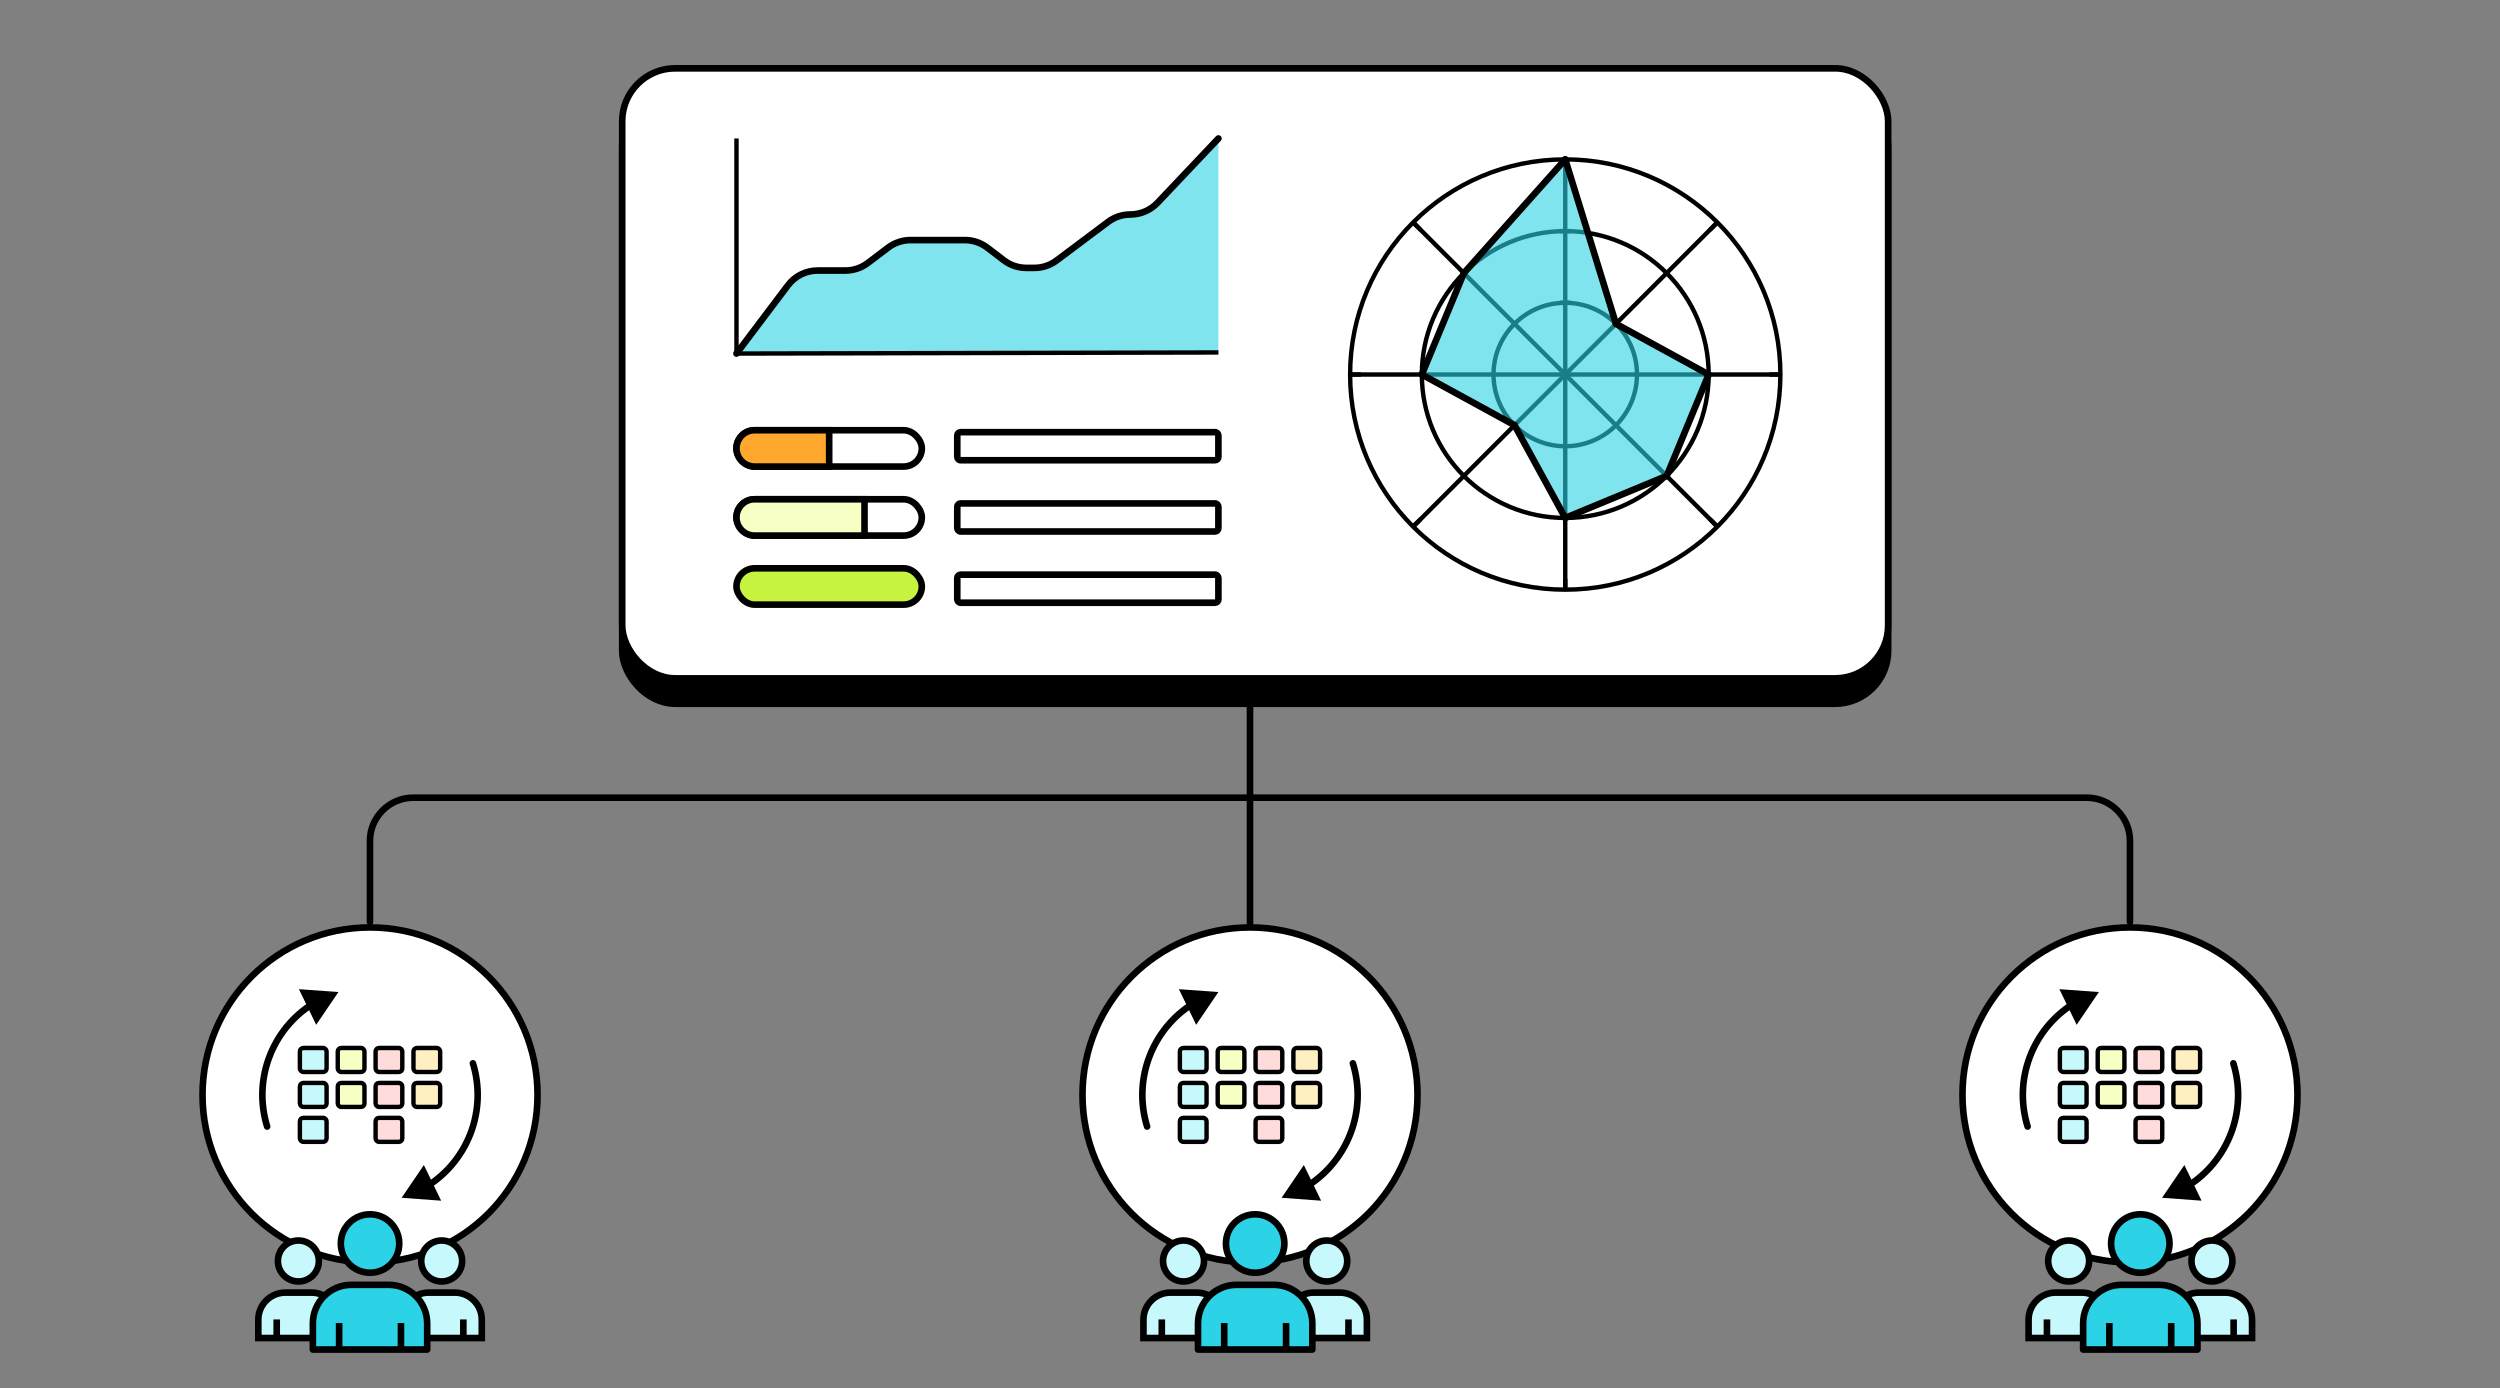 <?xml version="1.0" encoding="UTF-8"?>
<svg xmlns="http://www.w3.org/2000/svg" id="Calque_7" data-name="Calque 7" viewBox="0 0 566.38 314.47">
  <rect x="0" y="0" width="566.38" height="314.47" fill="#808080" stroke="none"/>
  <defs>
    <style>
      .cls-1, .cls-2, .cls-3, .cls-4 {
        stroke-width: 0px;
      }

      .cls-1, .cls-3, .cls-5 {
        fill: #2cd2e5;
      }

      .cls-1, .cls-6 {
        opacity: .6;
      }

      .cls-7, .cls-8, .cls-9, .cls-10, .cls-11, .cls-12, .cls-13, .cls-14, .cls-15, .cls-16, .cls-17, .cls-18, .cls-5, .cls-19 {
        stroke: #000;
      }

      .cls-7, .cls-8, .cls-9, .cls-10, .cls-11, .cls-12, .cls-16, .cls-18, .cls-5 {
        stroke-width: 1.5px;
      }

      .cls-7, .cls-17 {
        fill: #f7ffc4;
      }

      .cls-8, .cls-2 {
        fill: #000;
      }

      .cls-9 {
        fill: #c6f240;
      }

      .cls-10, .cls-16, .cls-5 {
        stroke-linecap: round;
        stroke-linejoin: round;
      }

      .cls-10, .cls-4 {
        fill: #fff;
      }

      .cls-11, .cls-15, .cls-16 {
        fill: none;
      }

      .cls-12 {
        fill: #ffa82d;
      }

      .cls-13 {
        fill: #ffdcdc;
      }

      .cls-14, .cls-18 {
        fill: #c7f8fb;
      }

      .cls-19 {
        fill: #fff0c1;
      }
    </style>
  </defs>
  <rect class="cls-8" x="140.96" y="21.23" width="286.8" height="138.2" rx="12" ry="12"></rect>
  <line class="cls-16" x1="283.19" y1="139.79" x2="283.19" y2="225.86"></line>
  <path class="cls-16" d="M83.82,208.87v-18.38c0-5.37,4.4-9.77,9.77-9.77h379.19c5.37,0,9.77,4.4,9.77,9.77v18.38"></path>
  <circle class="cls-10" cx="482.55" cy="248.06" r="37.95"></circle>
  <circle class="cls-10" cx="283.19" cy="248.06" r="37.95"></circle>
  <circle class="cls-10" cx="83.83" cy="248.06" r="37.95"></circle>
  <rect class="cls-10" x="140.96" y="15.48" width="286.8" height="138.2" rx="12" ry="12"></rect>
  <g>
    <g>
      <g>
        <circle class="cls-18" cx="100.06" cy="285.68" r="4.64"></circle>
        <path class="cls-18" d="M97.1,292.84h5.92c3.38,0,6.13,2.74,6.13,6.13v4.16h-18.17v-4.16c0-3.38,2.74-6.13,6.13-6.13Z"></path>
        <g>
          <line class="cls-11" x1="104.97" y1="298.92" x2="104.97" y2="303.13"></line>
          <line class="cls-11" x1="95.14" y1="298.92" x2="95.14" y2="303.13"></line>
        </g>
      </g>
      <g>
        <circle class="cls-18" cx="67.6" cy="285.68" r="4.64"></circle>
        <path class="cls-18" d="M64.64,292.84h5.92c3.38,0,6.13,2.74,6.13,6.13v4.16h-18.17v-4.16c0-3.38,2.74-6.13,6.13-6.13Z"></path>
        <g>
          <line class="cls-11" x1="72.52" y1="298.92" x2="72.52" y2="303.13"></line>
          <line class="cls-11" x1="62.69" y1="298.92" x2="62.69" y2="303.13"></line>
        </g>
      </g>
    </g>
    <g>
      <circle class="cls-5" cx="83.83" cy="281.72" r="6.62"></circle>
      <path class="cls-5" d="M79.61,291.08h8.44c4.82,0,8.73,3.91,8.73,8.73v5.93h-25.9v-5.93c0-4.82,3.91-8.73,8.73-8.73Z"></path>
      <g>
        <line class="cls-11" x1="90.84" y1="299.74" x2="90.84" y2="305.75"></line>
        <line class="cls-11" x1="76.83" y1="299.74" x2="76.83" y2="305.75"></line>
      </g>
    </g>
  </g>
  <g>
    <g>
      <g>
        <circle class="cls-18" cx="300.58" cy="285.68" r="4.64"></circle>
        <path class="cls-18" d="M297.62,292.84h5.92c3.38,0,6.13,2.74,6.13,6.13v4.16h-18.17v-4.16c0-3.38,2.74-6.13,6.13-6.13Z"></path>
        <g>
          <line class="cls-11" x1="305.5" y1="298.92" x2="305.5" y2="303.13"></line>
          <line class="cls-11" x1="295.67" y1="298.92" x2="295.67" y2="303.13"></line>
        </g>
      </g>
      <g>
        <circle class="cls-18" cx="268.13" cy="285.68" r="4.64"></circle>
        <path class="cls-18" d="M265.17,292.84h5.92c3.38,0,6.13,2.74,6.13,6.13v4.16h-18.17v-4.16c0-3.38,2.74-6.13,6.13-6.13Z"></path>
        <g>
          <line class="cls-11" x1="273.04" y1="298.92" x2="273.04" y2="303.13"></line>
          <line class="cls-11" x1="263.21" y1="298.92" x2="263.21" y2="303.13"></line>
        </g>
      </g>
    </g>
    <g>
      <circle class="cls-5" cx="284.36" cy="281.72" r="6.62"></circle>
      <path class="cls-5" d="M280.14,291.08h8.44c4.82,0,8.73,3.91,8.73,8.73v5.93h-25.9v-5.93c0-4.82,3.91-8.73,8.73-8.73Z"></path>
      <g>
        <line class="cls-11" x1="291.36" y1="299.74" x2="291.36" y2="305.75"></line>
        <line class="cls-11" x1="277.35" y1="299.74" x2="277.35" y2="305.75"></line>
      </g>
    </g>
  </g>
  <g>
    <g>
      <g>
        <circle class="cls-18" cx="501.12" cy="285.68" r="4.64"></circle>
        <path class="cls-18" d="M498.16,292.84h5.92c3.38,0,6.13,2.74,6.13,6.13v4.16h-18.17v-4.16c0-3.38,2.74-6.13,6.13-6.13Z"></path>
        <g>
          <line class="cls-11" x1="506.03" y1="298.92" x2="506.03" y2="303.13"></line>
          <line class="cls-11" x1="496.2" y1="298.92" x2="496.2" y2="303.13"></line>
        </g>
      </g>
      <g>
        <circle class="cls-18" cx="468.66" cy="285.68" r="4.64"></circle>
        <path class="cls-18" d="M465.7,292.84h5.92c3.38,0,6.13,2.74,6.13,6.13v4.16h-18.17v-4.16c0-3.38,2.74-6.13,6.13-6.13Z"></path>
        <g>
          <line class="cls-11" x1="473.57" y1="298.92" x2="473.57" y2="303.13"></line>
          <line class="cls-11" x1="463.74" y1="298.92" x2="463.74" y2="303.13"></line>
        </g>
      </g>
    </g>
    <g>
      <circle class="cls-5" cx="484.89" cy="281.72" r="6.62"></circle>
      <path class="cls-5" d="M480.67,291.08h8.44c4.82,0,8.73,3.91,8.73,8.73v5.93h-25.9v-5.93c0-4.82,3.91-8.73,8.73-8.73Z"></path>
      <g>
        <line class="cls-11" x1="491.89" y1="299.74" x2="491.89" y2="305.75"></line>
        <line class="cls-11" x1="477.88" y1="299.74" x2="477.88" y2="305.75"></line>
      </g>
    </g>
  </g>
  <g>
    <g>
      <path class="cls-4" d="M259.88,255.22c-3.95-12.87,3.28-26.51,16.15-30.47"></path>
      <g>
        <path class="cls-16" d="M259.88,255.22c-3.3-10.75,1.2-22.04,10.27-27.77"></path>
        <polygon class="cls-2" points="270.99 232.17 276.03 224.75 267.08 224.1 270.99 232.17"></polygon>
      </g>
    </g>
    <g>
      <path class="cls-4" d="M306.5,240.9c3.95,12.87-3.28,26.51-16.15,30.47"></path>
      <g>
        <path class="cls-16" d="M306.5,240.9c3.3,10.75-1.2,22.04-10.27,27.77"></path>
        <polygon class="cls-2" points="295.39 263.94 290.35 271.36 299.3 272.02 295.39 263.94"></polygon>
      </g>
    </g>
  </g>
  <g>
    <g>
      <path class="cls-4" d="M459.36,255.22c-3.95-12.87,3.28-26.51,16.15-30.47"></path>
      <g>
        <path class="cls-16" d="M459.36,255.22c-3.3-10.75,1.2-22.04,10.27-27.77"></path>
        <polygon class="cls-2" points="470.47 232.17 475.51 224.75 466.56 224.1 470.47 232.17"></polygon>
      </g>
    </g>
    <g>
      <path class="cls-4" d="M505.97,240.9c3.95,12.87-3.28,26.51-16.15,30.47"></path>
      <g>
        <path class="cls-16" d="M505.97,240.9c3.3,10.75-1.2,22.04-10.27,27.77"></path>
        <polygon class="cls-2" points="494.87 263.94 489.82 271.36 498.77 272.02 494.87 263.94"></polygon>
      </g>
    </g>
  </g>
  <g>
    <g>
      <path class="cls-4" d="M60.52,255.22c-3.95-12.87,3.28-26.51,16.15-30.47"></path>
      <g>
        <path class="cls-16" d="M60.52,255.22c-3.3-10.75,1.2-22.04,10.27-27.77"></path>
        <polygon class="cls-2" points="71.63 232.17 76.67 224.75 67.72 224.1 71.63 232.17"></polygon>
      </g>
    </g>
    <g>
      <path class="cls-4" d="M107.14,240.9c3.95,12.87-3.28,26.51-16.15,30.47"></path>
      <g>
        <path class="cls-16" d="M107.14,240.9c3.3,10.75-1.2,22.04-10.27,27.77"></path>
        <polygon class="cls-2" points="96.03 263.94 90.99 271.36 99.94 272.02 96.03 263.94"></polygon>
      </g>
    </g>
  </g>
  <g>
    <g>
      <circle class="cls-15" cx="354.61" cy="84.85" r="48.74"></circle>
      <g>
        <line class="cls-15" x1="354.61" y1="36.11" x2="354.61" y2="38.55"></line>
        <line class="cls-15" x1="389.07" y1="50.38" x2="387.35" y2="52.11"></line>
        <line class="cls-15" x1="403.35" y1="84.85" x2="400.91" y2="84.85"></line>
        <line class="cls-15" x1="389.07" y1="119.31" x2="387.35" y2="117.58"></line>
        <line class="cls-15" x1="354.61" y1="133.58" x2="354.61" y2="131.14"></line>
        <line class="cls-15" x1="320.15" y1="119.31" x2="321.87" y2="117.58"></line>
        <line class="cls-15" x1="305.88" y1="84.85" x2="308.31" y2="84.85"></line>
        <line class="cls-15" x1="320.15" y1="50.38" x2="321.87" y2="52.11"></line>
      </g>
    </g>
    <g>
      <line class="cls-15" x1="354.61" y1="84.85" x2="354.61" y2="36.11"></line>
      <g>
        <line class="cls-15" x1="353.39" y1="68.6" x2="355.83" y2="68.6"></line>
        <line class="cls-15" x1="353.39" y1="52.36" x2="355.83" y2="52.36"></line>
      </g>
    </g>
    <line class="cls-15" x1="354.61" y1="84.85" x2="389.07" y2="50.38"></line>
    <line class="cls-15" x1="354.61" y1="84.85" x2="403.35" y2="84.85"></line>
    <line class="cls-15" x1="354.61" y1="84.85" x2="389.07" y2="119.31"></line>
    <line class="cls-15" x1="354.61" y1="84.85" x2="354.61" y2="133.58"></line>
    <line class="cls-15" x1="354.61" y1="84.85" x2="320.15" y2="119.31"></line>
    <line class="cls-15" x1="354.61" y1="84.85" x2="305.88" y2="84.85"></line>
    <line class="cls-15" x1="354.61" y1="84.85" x2="320.15" y2="50.38"></line>
    <circle class="cls-15" cx="354.61" cy="84.85" r="32.49"></circle>
    <circle class="cls-15" cx="354.61" cy="84.85" r="16.25"></circle>
  </g>
  <g class="cls-6">
    <polygon class="cls-3" points="354.61 36.11 331.64 61.87 322.12 84.85 343.12 96.33 354.61 117.34 377.59 107.82 387.1 84.85 366.1 73.36 354.61 36.11"></polygon>
  </g>
  <g>
    <line class="cls-10" x1="366.1" y1="73.36" x2="354.61" y2="36.11"></line>
    <line class="cls-10" x1="387.1" y1="84.85" x2="366.1" y2="73.36"></line>
    <line class="cls-10" x1="377.59" y1="107.82" x2="387.1" y2="84.85"></line>
    <line class="cls-10" x1="354.61" y1="117.34" x2="377.59" y2="107.82"></line>
    <line class="cls-10" x1="343.12" y1="96.33" x2="354.61" y2="117.34"></line>
    <line class="cls-10" x1="322.12" y1="84.85" x2="343.12" y2="96.33"></line>
    <line class="cls-10" x1="331.64" y1="61.87" x2="322.12" y2="84.85"></line>
    <line class="cls-10" x1="354.61" y1="36.11" x2="331.64" y2="61.87"></line>
  </g>
  <path class="cls-1" d="M166.85,80.1l11.65-15.45c1.6-2.12,4.1-3.36,6.75-3.36h6.26c1.84,0,3.63-.6,5.1-1.71l4.59-3.48c1.47-1.11,3.26-1.71,5.1-1.71h12.28c1.85,0,3.66.61,5.13,1.74l3.69,2.82c1.47,1.13,3.28,1.74,5.13,1.74h1.79c1.83,0,3.61-.59,5.07-1.69l11.63-8.72c1.46-1.1,3.24-1.69,5.07-1.69h0c2.32,0,4.54-.96,6.14-2.64l13.8-14.58v48.74h-109.18Z"></path>
  <polyline class="cls-15" points="166.85 31.37 166.85 80.1 276.03 79.85"></polyline>
  <path class="cls-16" d="M166.85,80.1l11.65-15.45c1.6-2.12,4.1-3.36,6.75-3.36h6.26c1.84,0,3.63-.6,5.1-1.71l4.59-3.48c1.47-1.11,3.26-1.71,5.1-1.71h12.28c1.85,0,3.66.61,5.13,1.74l3.69,2.82c1.47,1.13,3.28,1.74,5.13,1.74h1.79c1.83,0,3.61-.59,5.07-1.69l11.63-8.72c1.46-1.1,3.24-1.69,5.07-1.69h0c2.32,0,4.54-.96,6.14-2.64l13.8-14.58"></path>
  <g>
    <g>
      <rect class="cls-10" x="166.85" y="97.47" width="41.99" height="8.23" rx="4.12" ry="4.12"></rect>
      <path class="cls-12" d="M170.97,97.47h16.88v8.23h-16.88c-2.27,0-4.12-1.84-4.12-4.12h0c0-2.27,1.84-4.12,4.12-4.12Z"></path>
    </g>
    <g>
      <rect class="cls-10" x="166.85" y="113.11" width="41.99" height="8.23" rx="4.12" ry="4.12"></rect>
      <path class="cls-7" d="M170.97,113.11h24.89v8.23h-24.89c-2.27,0-4.12-1.84-4.12-4.12h0c0-2.27,1.84-4.12,4.12-4.12Z"></path>
    </g>
    <rect class="cls-9" x="166.85" y="128.75" width="41.99" height="8.23" rx="4.12" ry="4.12"></rect>
    <rect class="cls-16" x="216.87" y="97.91" width="59.16" height="6.36" rx=".75" ry=".75"></rect>
    <rect class="cls-16" x="216.87" y="114.05" width="59.16" height="6.36" rx=".75" ry=".75"></rect>
    <rect class="cls-16" x="216.87" y="130.19" width="59.16" height="6.36" rx=".75" ry=".75"></rect>
  </g>
  <g>
    <rect class="cls-14" x="466.67" y="237.42" width="6.05" height="5.44" rx=".78" ry=".78"></rect>
    <rect class="cls-17" x="475.24" y="237.42" width="6.05" height="5.44" rx=".78" ry=".78"></rect>
    <rect class="cls-13" x="483.81" y="237.42" width="6.05" height="5.44" rx=".78" ry=".78"></rect>
    <rect class="cls-19" x="492.39" y="237.42" width="6.05" height="5.44" rx=".78" ry=".78"></rect>
    <rect class="cls-14" x="466.67" y="245.34" width="6.05" height="5.44" rx=".78" ry=".78"></rect>
    <rect class="cls-17" x="475.24" y="245.34" width="6.05" height="5.44" rx=".78" ry=".78"></rect>
    <rect class="cls-13" x="483.81" y="245.34" width="6.05" height="5.44" rx=".78" ry=".78"></rect>
    <rect class="cls-19" x="492.39" y="245.34" width="6.05" height="5.44" rx=".78" ry=".78"></rect>
    <rect class="cls-14" x="466.67" y="253.25" width="6.05" height="5.44" rx=".78" ry=".78"></rect>
    <rect class="cls-13" x="483.81" y="253.25" width="6.05" height="5.44" rx=".78" ry=".78"></rect>
  </g>
  <g>
    <rect class="cls-14" x="267.3" y="237.42" width="6.05" height="5.44" rx=".78" ry=".78"></rect>
    <rect class="cls-17" x="275.87" y="237.42" width="6.05" height="5.44" rx=".78" ry=".78"></rect>
    <rect class="cls-13" x="284.45" y="237.42" width="6.05" height="5.44" rx=".78" ry=".78"></rect>
    <rect class="cls-19" x="293.02" y="237.42" width="6.05" height="5.44" rx=".78" ry=".78"></rect>
    <rect class="cls-14" x="267.3" y="245.34" width="6.05" height="5.44" rx=".78" ry=".78"></rect>
    <rect class="cls-17" x="275.87" y="245.34" width="6.05" height="5.44" rx=".78" ry=".78"></rect>
    <rect class="cls-13" x="284.45" y="245.34" width="6.05" height="5.44" rx=".78" ry=".78"></rect>
    <rect class="cls-19" x="293.02" y="245.34" width="6.05" height="5.44" rx=".78" ry=".78"></rect>
    <rect class="cls-14" x="267.3" y="253.25" width="6.05" height="5.44" rx=".78" ry=".78"></rect>
    <rect class="cls-13" x="284.45" y="253.25" width="6.05" height="5.44" rx=".78" ry=".78"></rect>
  </g>
  <g>
    <rect class="cls-14" x="67.94" y="237.42" width="6.05" height="5.44" rx=".78" ry=".78"></rect>
    <rect class="cls-17" x="76.52" y="237.42" width="6.05" height="5.44" rx=".78" ry=".78"></rect>
    <rect class="cls-13" x="85.09" y="237.42" width="6.05" height="5.44" rx=".78" ry=".78"></rect>
    <rect class="cls-19" x="93.67" y="237.42" width="6.05" height="5.44" rx=".78" ry=".78"></rect>
    <rect class="cls-14" x="67.94" y="245.34" width="6.05" height="5.44" rx=".78" ry=".78"></rect>
    <rect class="cls-17" x="76.52" y="245.34" width="6.05" height="5.44" rx=".78" ry=".78"></rect>
    <rect class="cls-13" x="85.09" y="245.34" width="6.05" height="5.44" rx=".78" ry=".78"></rect>
    <rect class="cls-19" x="93.67" y="245.34" width="6.05" height="5.44" rx=".78" ry=".78"></rect>
    <rect class="cls-14" x="67.94" y="253.25" width="6.05" height="5.44" rx=".78" ry=".78"></rect>
    <rect class="cls-13" x="85.09" y="253.25" width="6.05" height="5.44" rx=".78" ry=".78"></rect>
  </g>
</svg>
